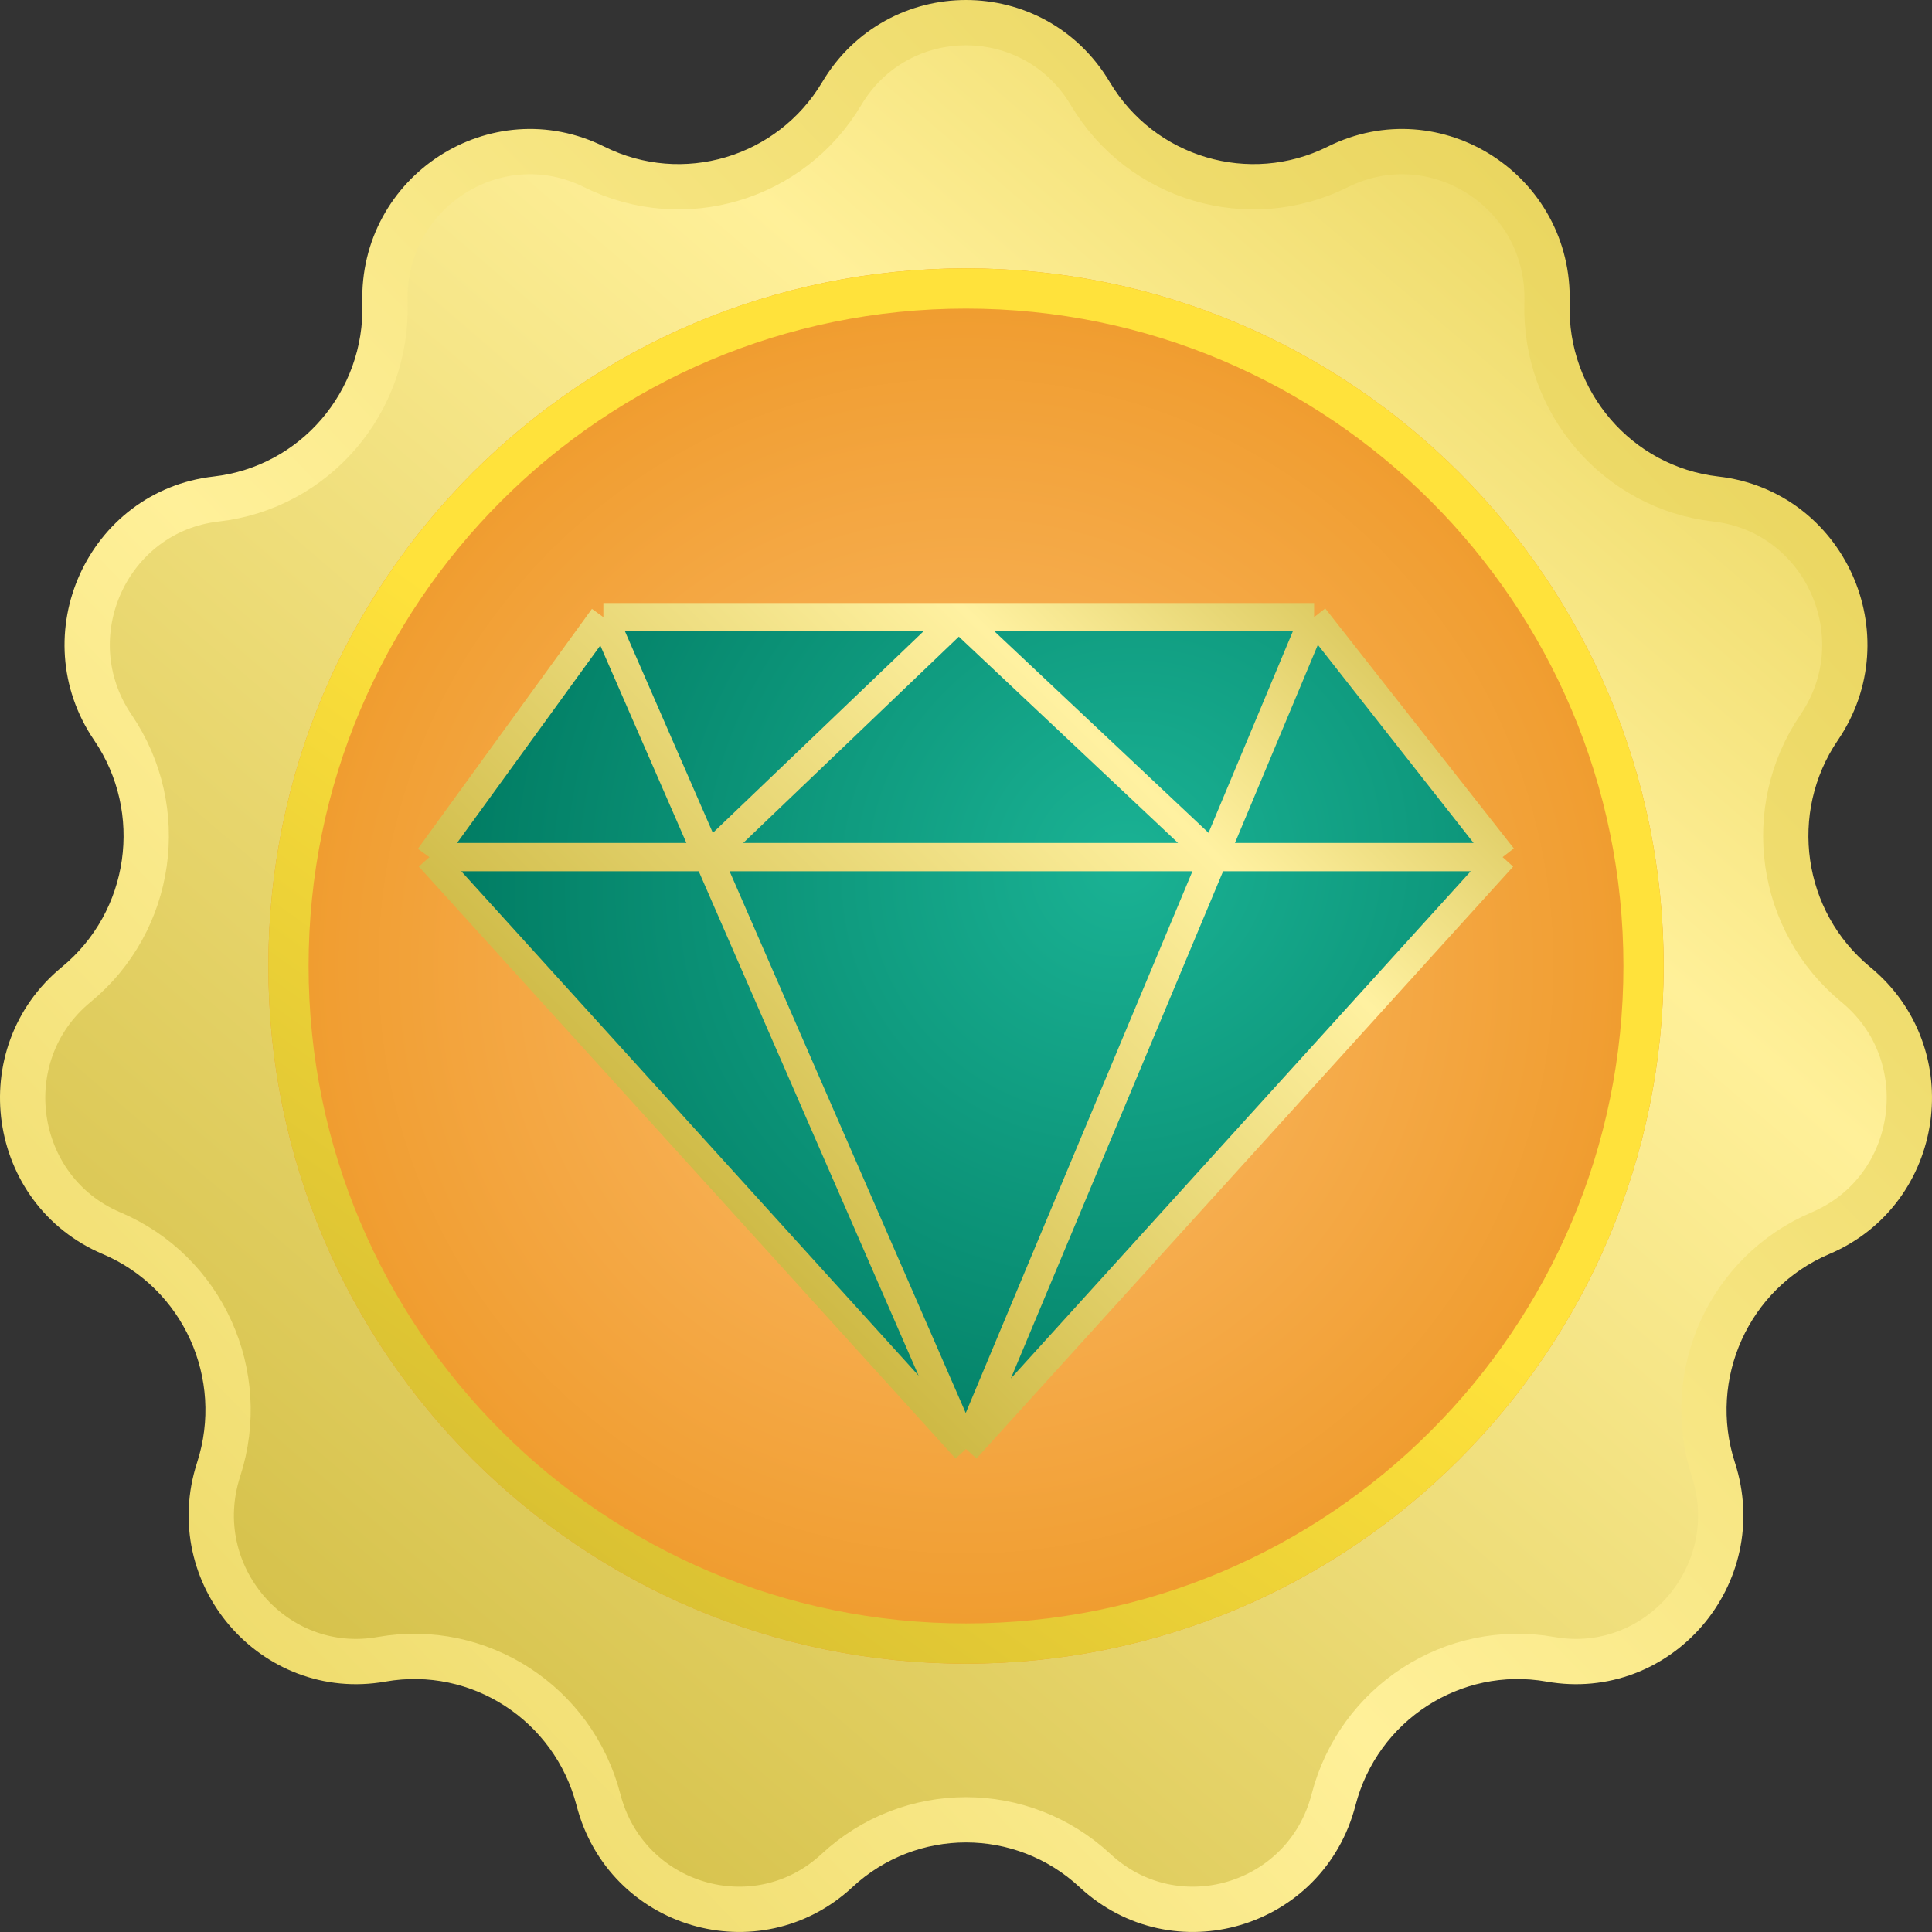 <?xml version="1.0" encoding="utf-8"?>
<svg xmlns="http://www.w3.org/2000/svg" fill="none" height="100%" overflow="visible" preserveAspectRatio="none" style="display: block;" viewBox="0 0 100 100" width="100%">
<rect x="0" y="0" width="100" height="100" fill="#333333" stroke="none"/>
<g clip-path="url(#clip0_0_63)" id="BadgeCommitmentCreated1Earned 1">
<path d="M43.567 4.846C46.484 -0.052 53.516 -0.052 56.433 4.846C59.071 9.275 64.644 10.93 69.248 8.637C74.311 6.116 80.245 9.933 80.073 15.666C79.918 20.821 83.71 25.248 88.813 25.829C94.43 26.469 97.376 32.928 94.158 37.656C91.262 41.912 92.085 47.696 96.057 50.961C100.458 54.576 99.447 61.616 94.226 63.831C89.497 65.836 87.094 71.157 88.683 76.059C90.451 81.514 85.818 86.866 80.256 85.885C75.196 84.993 70.316 88.165 69.024 93.157C67.59 98.698 60.836 100.684 56.677 96.821C52.905 93.317 47.095 93.317 43.323 96.821C39.163 100.684 32.41 98.698 30.976 93.157C29.684 88.165 24.803 84.993 19.744 85.885C14.182 86.866 9.549 81.514 11.317 76.059C12.906 71.157 10.503 65.836 5.774 63.831C0.553 61.616 -0.458 54.576 3.943 50.961C7.915 47.696 8.738 41.912 5.842 37.656C2.624 32.928 5.57 26.469 11.187 25.829C16.29 25.248 20.082 20.821 19.927 15.666C19.755 9.933 25.689 6.116 30.752 8.637C35.355 10.93 40.929 9.275 43.567 4.846Z" fill="url(#paint0_linear_0_63)" id="Vector" stroke="url(#paint1_linear_0_63)" stroke-width="2.344"/>
<g id="Group">
<path d="M50 86.111C69.944 86.111 86.111 69.944 86.111 50C86.111 30.057 69.944 13.889 50 13.889C30.057 13.889 13.889 30.057 13.889 50C13.889 69.944 30.057 86.111 50 86.111Z" fill="url(#paint2_radial_0_63)" id="Vector_2"/>
<path d="M50 85.07C69.368 85.07 85.07 69.368 85.07 50C85.07 30.632 69.368 14.931 50 14.931C30.632 14.931 14.931 30.632 14.931 50C14.931 69.368 30.632 85.07 50 85.07Z" id="Vector_3" stroke="url(#paint3_linear_0_63)" stroke-width="2.083"/>
</g>
<path d="M50 75L22.222 44.364L31.231 31.944H49.625H68.018L77.778 44.364L50 75Z" fill="url(#paint4_radial_0_63)" id="Vector_4"/>
<path d="M22.222 44.364L50 75M22.222 44.364L31.231 31.944M22.222 44.364H36.645M50 75L77.778 44.364M50 75L36.645 44.364M50 75L62.821 44.364M31.231 31.944L36.645 44.364M31.231 31.944H49.625M36.645 44.364L49.625 31.944M36.645 44.364H62.821M77.778 44.364L68.018 31.944M77.778 44.364H62.821M62.821 44.364L68.018 31.944M62.821 44.364L49.625 31.944M68.018 31.944H49.625" id="Vector_5" stroke="url(#paint5_linear_0_63)" stroke-width="1.464"/>
</g>
<defs>
<linearGradient gradientUnits="userSpaceOnUse" id="paint0_linear_0_63" x1="90.972" x2="11.542" y1="6.945" y2="99.775">
<stop stop-color="#E6D155"/>
<stop offset="0.296" stop-color="#FFF099"/>
<stop offset="1" stop-color="#CEB93D"/>
</linearGradient>
<linearGradient gradientUnits="userSpaceOnUse" id="paint1_linear_0_63" x1="96.528" x2="-0" y1="10.417" y2="103.472">
<stop stop-color="#E6D155"/>
<stop offset="0.55" stop-color="#FFF099"/>
<stop offset="1" stop-color="#E6D155"/>
</linearGradient>
<radialGradient cx="0" cy="0" gradientTransform="translate(50 50) rotate(93.945) scale(60.56)" gradientUnits="userSpaceOnUse" id="paint2_radial_0_63" r="1">
<stop stop-color="#FCBE6D"/>
<stop offset="1" stop-color="#E78300"/>
</radialGradient>
<linearGradient gradientUnits="userSpaceOnUse" id="paint3_linear_0_63" x1="50" x2="-7.928" y1="50" y2="131.25">
<stop stop-color="#FFE23B"/>
<stop offset="1" stop-color="#998723"/>
</linearGradient>
<radialGradient cx="0" cy="0" gradientTransform="translate(58.17 44.745) rotate(146.903) scale(38.359 36.381)" gradientUnits="userSpaceOnUse" id="paint4_radial_0_63" r="1">
<stop stop-color="#1AB294"/>
<stop offset="0.96" stop-color="#007A61"/>
</radialGradient>
<linearGradient gradientUnits="userSpaceOnUse" id="paint5_linear_0_63" x1="12.418" x2="95.336" y1="93.037" y2="8.31">
<stop offset="0.126" stop-color="#A99000"/>
<stop offset="0.592" stop-color="#FFF1A1"/>
<stop offset="0.877" stop-color="#A99000"/>
</linearGradient>
<clipPath id="clip0_0_63">
<rect fill="white" height="100" width="100"/>
</clipPath>
</defs>
</svg>